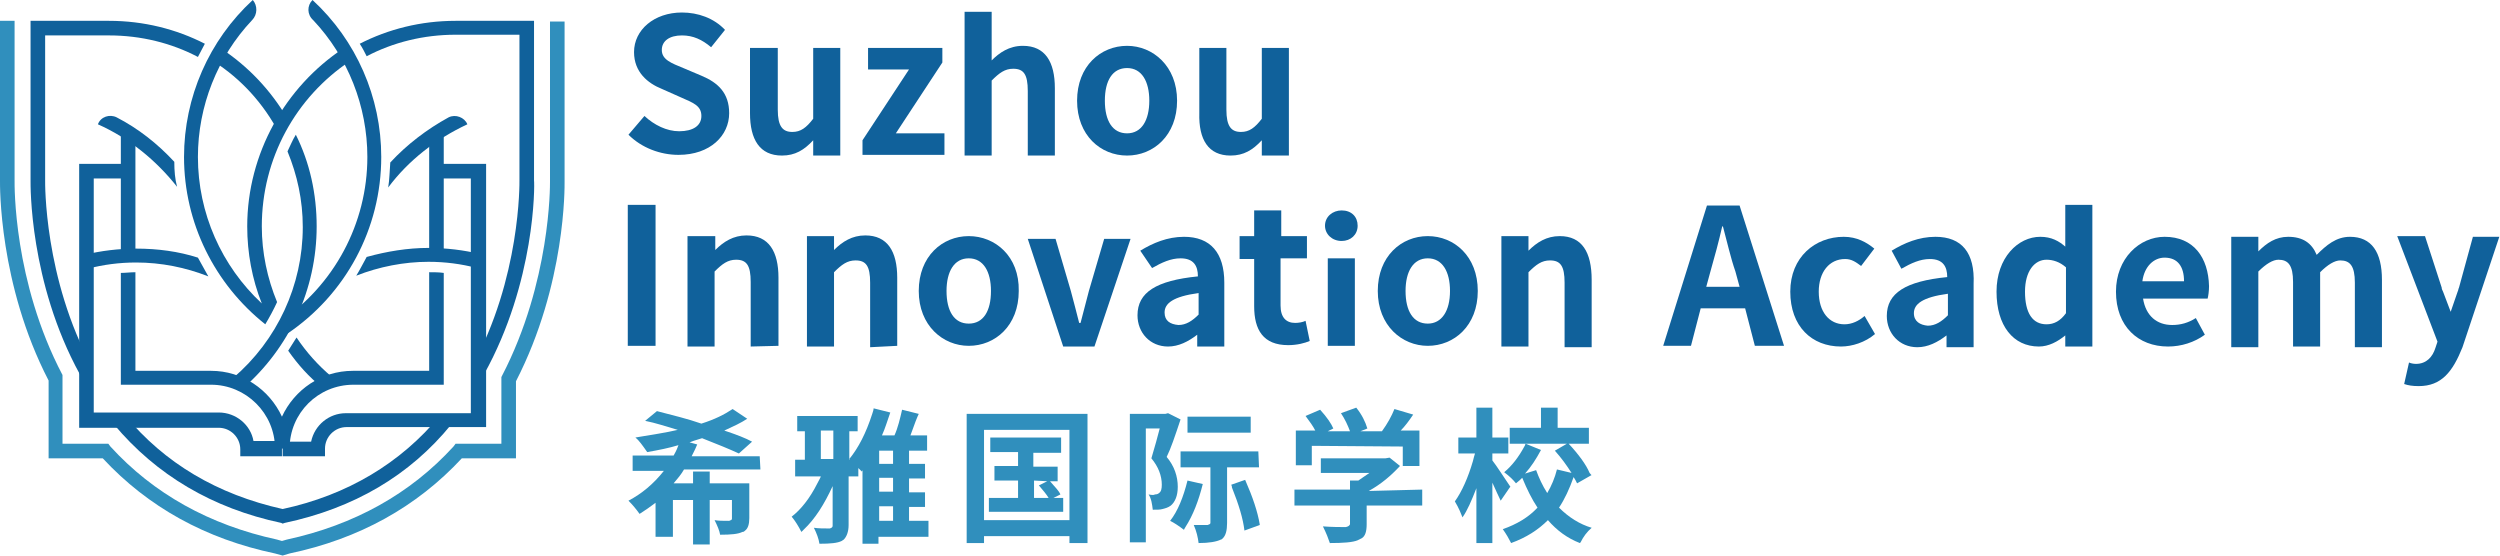 <?xml version="1.0" encoding="utf-8"?>
<!-- Generator: Adobe Illustrator 22.0.0, SVG Export Plug-In . SVG Version: 6.00 Build 0)  -->
<svg version="1.1" id="图层_1" xmlns="http://www.w3.org/2000/svg" xmlns:xlink="http://www.w3.org/1999/xlink" x="0px" y="0px"
	 viewBox="0 0 360 80" style="enable-background:new 0 0 360 80;" xml:space="preserve">
<style type="text/css">
	.st0{fill:#308FBD;}
	.st1{fill:#10619B;}
</style>
<path class="st0" d="M40.7,80l-1.1-0.3C29.6,77.6,21.3,73,14.8,66H7V54.8C-0.2,40.9,0,26.6,0,26v-23h2.1v23c0,0.6-0.2,14.5,6.9,28
	L9,54.3v9.6h6.6l0.3,0.4c6.2,6.8,14.3,11.3,24,13.4l0.7,0.2l0.7-0.2c9.7-2.1,17.8-6.6,24-13.4l0.3-0.4h6.6v-9.6l0.1-0.2
	c7-13.5,6.9-27.4,6.9-27.9V3.1h2.1v23.1c0,0.6,0.2,14.7-7,28.7V66h-7.8c-6.5,7-14.8,11.6-24.8,13.7L40.7,80z"/>
<path class="st1" d="M40.7,75.4l-0.2-0.1c-9.9-2.1-18-6.9-24.1-14.2l1.6-1.3c5.7,6.9,13.3,11.4,22.7,13.5c9.3-2,17-6.6,22.7-13.5
	l1.6,1.3C59,68.5,50.9,73.2,41,75.3L40.7,75.4z"/>
<path class="st1" d="M29.5,6.3C25.4,4.2,20.7,3,15.7,3H4.4v23c0,0.6-0.2,14.6,7.1,27.9l1.8-1C6.3,40.1,6.5,26.2,6.5,26V5.1h9.2
	c4.6,0,9,1.1,12.8,3.1C28.8,7.6,29.2,6.9,29.5,6.3z"/>
<path class="st1" d="M76.9,26v-23H65.6c-5,0-9.7,1.2-13.8,3.3c0.4,0.6,0.7,1.2,1,1.8c3.8-2,8.2-3.1,12.8-3.1h9.2v21
	c0,0.2,0.2,14.1-6.9,26.9l1.8,1C77.1,40.6,77,26.6,76.9,26z"/>
<path class="st1" d="M19.5,36.6V19.7c-0.7-0.5-1.3-1-2.1-1.5v18.5C18.1,36.7,18.8,36.6,19.5,36.6z"/>
<path class="st1" d="M63.9,36.7V18.5c-0.7,0.5-1.4,1-2.1,1.5v16.6C62.5,36.6,63.2,36.7,63.9,36.7z"/>
<path class="st1" d="M61.7,35.7c-3,0-6,0.5-8.9,1.3c-0.5,0.9-1,1.9-1.5,2.7c3.3-1.3,6.9-2,10.4-2c2.4,0,4.7,0.3,7,0.9l0.5-2
	C66.8,36,64.2,35.7,61.7,35.7z"/>
<path class="st1" d="M28.5,37.1c-2.8-0.9-5.8-1.3-8.9-1.3c-2.5,0-5,0.3-7.5,0.9l0.5,2c2.3-0.6,4.6-0.9,7-0.9c3.6,0,7.1,0.7,10.4,2
	C29.5,38.9,29,38,28.5,37.1z"/>
<path class="st1" d="M40.2,19.2l1.2-2.1C39,13,35.7,9.5,31.7,6.9c-0.4,0.6-0.7,1.2-1,1.9C34.8,11.4,38,15,40.2,19.2z"/>
<path class="st1" d="M42.6,19.4c-0.5,0.8-0.8,1.6-1.2,2.4c1.4,3.4,2.2,7,2.2,10.9c0,8.4-3.7,16.3-10,21.7l1.3,1.6
	c6.8-5.9,10.7-14.4,10.7-23.4C45.6,27.9,44.6,23.4,42.6,19.4z"/>
<path class="st1" d="M41.3,48.1l-1.1-1.7c7.9-5.3,12.7-14.2,12.7-23.8c0-7.3-2.8-14.4-7.8-19.7C44.2,2.1,44.2,0.8,45,0
	c6.3,5.8,9.9,14,9.9,22.6C54.9,32.9,49.8,42.4,41.3,48.1z"/>
<path class="st1" d="M39.9,43.5c-1.4-3.4-2.2-7.1-2.2-10.9c0-9.8,4.9-18.6,12.7-23.8c-0.3-0.7-0.7-1.2-1-1.8
	c-8.3,5.5-13.8,15.1-13.8,25.6c0,3.8,0.7,7.6,2.1,11.1c-5.8-5.4-9.2-13-9.2-21.1c0-7.3,2.8-14.4,7.8-19.7c0.8-0.8,0.8-2.1,0.1-2.9
	c-6.3,5.8-9.9,14-9.9,22.6c0,9.5,4.4,18.3,11.7,24.1C38.8,45.7,39.4,44.6,39.9,43.5z"/>
<path class="st1" d="M25.1,23.3c-2.4-2.6-5.2-4.8-8.3-6.4c-1-0.5-2.3-0.1-2.7,1c4.5,2,8.4,5.2,11.4,9C25.2,25.8,25.1,24.6,25.1,23.3
	z"/>
<path class="st1" d="M64.6,16.9c-3.1,1.7-6,3.9-8.4,6.5c-0.1,1.2-0.1,2.4-0.3,3.6c2.9-3.9,6.9-7,11.4-9.1
	C66.9,16.9,65.6,16.4,64.6,16.9z"/>
<path class="st1" d="M42.7,48.6c-0.4,0.6-0.8,1.3-1.2,1.9c1.4,2,3,3.8,4.9,5.3l1.3-1.6C45.8,52.6,44.1,50.7,42.7,48.6z"/>
<path class="st1" d="M40.7,65.7h-6.1v-1c0-1.7-1.4-3.1-3.1-3.1H11.4V23.6h7.1v2.1h-5v33.7h18c2.5,0,4.6,1.8,5,4.1h4.1V65.7
	L40.7,65.7z"/>
<path class="st1" d="M46.8,65.7h-6.1v-2.1h4.1c0.5-2.4,2.6-4.1,5-4.1h18V25.7h-5v-2.1H70v37.9H49.9c-1.7,0-3.1,1.4-3.1,3.1
	L46.8,65.7L46.8,65.7z"/>
<path class="st1" d="M61.8,39.2v14.2h-11c-4.5,0-8.4,2.7-10.2,6.6c-1.8-3.9-5.7-6.6-10.2-6.6H19.5V39.2c-0.7,0-1.4,0.1-2.1,0.1v16.1
	h13c5,0,9.2,4.1,9.2,9.2h2.1c0-5.1,4.1-9.2,9.2-9.2h13V39.3C63.2,39.2,62.5,39.2,61.8,39.2z"/>
<path class="st1" d="M97.8,18.9c-1.8,0-3.6-0.9-5-2.2l-2.3,2.7c1.9,1.9,4.6,2.9,7.2,2.9c4.6,0,7.3-2.8,7.3-6c0-2.9-1.6-4.4-4-5.4
	l-2.6-1.1c-1.7-0.7-3.1-1.2-3.1-2.6c0-1.3,1.1-2.1,2.9-2.1c1.6,0,2.9,0.6,4.2,1.7l2-2.5c-1.6-1.7-3.9-2.5-6.2-2.5
	c-4,0-6.9,2.5-6.9,5.7c0,2.9,2,4.5,4,5.3L98,14c1.8,0.8,3,1.2,3,2.7C101,18.1,99.8,18.9,97.8,18.9z"/>
<path class="st1" d="M112.6,22.4c1.9,0,3.2-0.8,4.5-2.2v2.2h3.9V22V6.9h-3.9v10.2c-1,1.3-1.8,1.9-3,1.9c-1.4,0-2.1-0.8-2.1-3.2V6.9
	H108v9.4C108,20.1,109.4,22.4,112.6,22.4z"/>
<path class="st1" d="M136,19.2h-7l6.7-10.2V6.9H125V10h5.9l-6.7,10.2v2.1H136V19.2z"/>
<path class="st1" d="M162.3,22.4c3.8,0,7.2-2.9,7.2-7.9c0-5-3.5-7.9-7.2-7.9c-3.8,0-7.2,2.9-7.2,7.9
	C155.1,19.5,158.5,22.4,162.3,22.4z M162.3,9.8c2.1,0,3.2,1.9,3.2,4.7c0,2.8-1.1,4.7-3.2,4.7c-2.1,0-3.2-1.8-3.2-4.7
	C159.1,11.6,160.2,9.8,162.3,9.8z"/>
<path class="st1" d="M177.2,22.4c1.9,0,3.2-0.8,4.5-2.2v2.2h3.9V22V6.9h-3.9v10.2c-1,1.3-1.8,1.9-3,1.9c-1.4,0-2.1-0.8-2.1-3.2V6.9
	h-3.9v9.4C172.6,20.1,174,22.4,177.2,22.4z"/>
<path class="st1" d="M94.4,29.5h-4v20.3h4V29.5z"/>
<path class="st1" d="M112.1,49.8v-9.8c0-3.8-1.4-6.1-4.6-6.1c-1.9,0-3.3,0.9-4.5,2.1V34H99v0.4v6.3v9.2h3.9V45v-5.9
	c1.1-1.1,1.9-1.7,3.1-1.7c1.5,0,2.1,0.8,2.1,3.2v9.3L112.1,49.8L112.1,49.8z"/>
<path class="st1" d="M129.2,49.8v-9.8c0-3.8-1.4-6.1-4.6-6.1c-1.9,0-3.3,0.9-4.5,2.1V34h-3.9v0.4v8.8v6.7h3.9v-1v-9.7
	c1.1-1.1,1.9-1.7,3.1-1.7c1.5,0,2.1,0.8,2.1,3.2v9.3L129.2,49.8L129.2,49.8z"/>
<path class="st1" d="M139.5,34c-3.8,0-7.2,2.9-7.2,7.9c0,5,3.5,7.9,7.2,7.9c3.8,0,7.2-2.9,7.2-7.9C146.8,36.9,143.3,34,139.5,34z
	 M139.5,46.6c-2.1,0-3.2-1.8-3.2-4.7c0-2.8,1.1-4.7,3.2-4.7c2.1,0,3.2,1.9,3.2,4.7C142.7,44.8,141.6,46.6,139.5,46.6z"/>
<path class="st1" d="M162.8,34.4H159l-2.2,7.5c-0.4,1.5-0.8,3.1-1.2,4.6h-0.2c-0.4-1.6-0.8-3.1-1.2-4.6l-2.2-7.5h-4l5.1,15.5h4.5
	L162.8,34.4z"/>
<path class="st1" d="M165.9,38.6c1.4-0.8,2.7-1.4,4.1-1.4c1.9,0,2.5,1.1,2.5,2.6c-6,0.6-8.7,2.3-8.7,5.6c0,2.5,1.8,4.5,4.4,4.5
	c1.5,0,2.9-0.7,4.2-1.7v1.7h3.9v-9.2c0-4.3-2-6.6-5.8-6.6c-2.4,0-4.5,0.9-6.3,2L165.9,38.6z M167.7,45c0-1.3,1.2-2.3,4.9-2.8v3.1
	c-0.9,0.9-1.8,1.5-2.9,1.5C168.5,46.7,167.7,46.2,167.7,45z"/>
<path class="st1" d="M193.2,30.3c-1.3,0-2.4,0.9-2.4,2.2c0,1.2,1,2.2,2.4,2.2c1.3,0,2.3-0.9,2.3-2.2
	C195.5,31.2,194.6,30.3,193.2,30.3z"/>
<path class="st1" d="M205.6,34c-3.8,0-7.2,2.9-7.2,7.9c0,5,3.5,7.9,7.2,7.9c3.8,0,7.2-2.9,7.2-7.9C212.8,36.9,209.4,34,205.6,34z
	 M205.6,46.6c-2.1,0-3.2-1.8-3.2-4.7c0-2.8,1.1-4.7,3.2-4.7c2.1,0,3.2,1.9,3.2,4.7C208.8,44.8,207.6,46.6,205.6,46.6z"/>
<path class="st1" d="M224.6,34c-1.9,0-3.3,0.9-4.5,2.1V34h-3.9v0.4v15.1v0.4h3.9v-0.4v-3.5v-6.8c1.1-1.1,1.9-1.7,3.1-1.7
	c1.5,0,2.1,0.8,2.1,3.2v9.3h3.9v-9.7C229.2,36.3,227.8,34,224.6,34z"/>
<path class="st1" d="M245.8,29.6l-6.3,20.2h4l1.4-5.4h6.4l1.4,5.4h4.2l-6.4-20.2H245.8z M245.7,41.3l0.6-2.2
	c0.6-2.1,1.2-4.3,1.7-6.5h0.1c0.6,2.2,1.1,4.5,1.8,6.5l0.6,2.2H245.7z"/>
<path class="st1" d="M265.6,46.7c-2.2,0-3.7-1.8-3.7-4.7c0-2.8,1.5-4.7,3.8-4.7c0.9,0,1.5,0.4,2.3,1l1.9-2.5
	c-1.1-0.9-2.5-1.7-4.4-1.7c-4.1,0-7.7,2.9-7.7,7.9c0,5,3.1,7.9,7.3,7.9c1.6,0,3.5-0.6,4.9-1.8l-1.5-2.6
	C267.7,46.2,266.7,46.7,265.6,46.7z"/>
<path class="st1" d="M278.7,34.1c-2.4,0-4.5,0.9-6.3,2l1.4,2.6c1.4-0.8,2.7-1.4,4.1-1.4c1.9,0,2.5,1.1,2.5,2.6
	c-6,0.6-8.7,2.3-8.7,5.6c0,2.5,1.8,4.5,4.4,4.5c1.5,0,2.9-0.7,4.2-1.7v1.7h3.9v-9.1C284.4,36.4,282.5,34.1,278.7,34.1z M275.6,45.1
	c0-1.3,1.2-2.3,4.9-2.8v3.1c-0.9,0.9-1.8,1.5-2.9,1.5C276.5,46.8,275.6,46.3,275.6,45.1z"/>
<path class="st1" d="M297.5,35.6c-1-0.9-2.1-1.5-3.7-1.5c-3.2,0-6.3,3-6.3,7.9s2.4,7.9,6.1,7.9c1.4,0,2.7-0.7,3.8-1.6v1.6h3.9V29.5
	h-3.9V35.6L297.5,35.6z M294.7,46.7c-2,0-3.1-1.6-3.1-4.7c0-3,1.4-4.6,3.1-4.6c0.9,0,1.9,0.3,2.8,1.1v6.6
	C296.7,46.2,295.8,46.7,294.7,46.7z"/>
<path class="st1" d="M311.7,34.1c-3.6,0-7,3.1-7,7.9c0,5,3.2,7.9,7.5,7.9c1.9,0,3.8-0.6,5.3-1.7l-1.3-2.4c-1.1,0.7-2.2,1-3.4,1
	c-2.2,0-3.8-1.3-4.2-3.8h9.3c0.1-0.4,0.2-1.1,0.2-1.8C318,37.1,315.9,34.1,311.7,34.1z M308.5,40.5c0.3-2.2,1.7-3.4,3.2-3.4
	c1.9,0,2.8,1.3,2.8,3.4H308.5z"/>
<path class="st1" d="M338.4,34.1c-2,0-3.4,1.2-4.8,2.6c-0.7-1.7-2-2.6-4.1-2.6c-1.8,0-3.1,0.9-4.3,2.1v-2.1h-3.9v0.4v2.7v12.8h3.9
	V39.8v-0.7c1.1-1.1,2.1-1.7,2.9-1.7c1.4,0,2.1,0.8,2.1,3.2v9.3h3.9V39.2c1.1-1.1,2.1-1.7,2.9-1.7c1.4,0,2.1,0.8,2.1,3.2v9.3h3.9
	v-9.7C343,36.3,341.5,34.1,338.4,34.1z"/>
<path class="st1" d="M354.1,41.4c-0.1,0.2-0.1,0.4-0.2,0.6l-1,2.9l-1.1-2.9c-0.1-0.2-0.2-0.4-0.2-0.6l-2.4-7.4h-4l5.8,15.2l-0.3,0.9
	c-0.4,1.3-1.3,2.3-2.8,2.3c-0.4,0-0.8-0.1-1-0.2l-0.7,3.1c0.6,0.2,1.2,0.3,2.1,0.3c3.3,0,4.9-2.1,6.3-5.6l5.3-15.9h-3.8L354.1,41.4z
	"/>
<path class="st1" d="M188.2,37.3v-3.1V34h-3.7v-3.7h-3.3h-0.6V34h-2.1v0.4v2.9h2.1v2v4.8c0,3.4,1.3,5.6,4.9,5.6
	c1.3,0,2.4-0.3,3.1-0.6l-0.6-2.9c-0.4,0.2-1,0.3-1.5,0.3c-1.3,0-2.1-0.8-2.1-2.5v-6.8H188.2z"/>
<path class="st1" d="M191.2,49.4v0.4h3.9v-0.4V37.2h-3.9V49.4z"/>
<path class="st1" d="M142.8,22V11.6c1.1-1.1,1.9-1.7,3.1-1.7c1.5,0,2.1,0.8,2.1,3.2v9.3h3.9v-9.7c0-3.8-1.4-6.1-4.6-6.1
	c-2,0-3.4,1-4.5,2.1V6V1.7h-3.9V22v0.4h3.9V22L142.8,22z"/>
<path class="st0" d="M109.5,67.6h-11c-0.4,0.7-0.9,1.3-1.5,2h2.8v-1.7h2.4v1.7h5.7v5c0,0.9-0.2,1.5-0.6,1.8
	c-0.1,0.1-0.2,0.2-0.4,0.2c-0.6,0.3-1.6,0.4-3.2,0.4c-0.1-0.6-0.4-1.3-0.8-2.1c0.6,0.1,1.2,0.1,2.1,0.1c0.2-0.1,0.4-0.1,0.4-0.3
	v-2.7h-3.2v6.4h-2.4v-6.4h-2.9v5.3h-2.5v-4.9c-0.8,0.6-1.5,1.1-2.3,1.6c-0.5-0.7-1-1.3-1.6-1.9c1.9-1,3.6-2.4,5.1-4.3h-4.5v-2.2h5.9
	c0.4-0.7,0.6-1.2,0.7-1.5c-1.3,0.4-2.8,0.7-4.5,1c-0.7-1-1.2-1.7-1.7-2.1c2.4-0.4,4.4-0.7,6.1-1.1c-1.7-0.5-3.2-1-4.7-1.3l1.7-1.4
	c2.3,0.6,4.4,1.1,6.4,1.8c1.9-0.6,3.3-1.3,4.5-2.1l2.1,1.4c-0.9,0.6-2,1.1-3.3,1.7c1.8,0.6,3.1,1.1,4,1.6l-1.9,1.7
	c-1.3-0.6-3-1.3-5.3-2.2c-1,0.3-1.6,0.5-1.8,0.6l1.1,0.3c-0.1,0.3-0.4,0.9-0.8,1.7h9.8L109.5,67.6L109.5,67.6z"/>
<path class="st0" d="M133.7,75v2.3h-7.2v1h-2.3V67.7l-0.1,0.2c-0.2-0.2-0.4-0.4-0.5-0.5v1.2h-1.4v7c0,1-0.3,1.7-0.7,2.1
	c-0.1,0.1-0.2,0.1-0.3,0.2c-0.6,0.3-1.6,0.4-3.2,0.4c-0.1-0.7-0.4-1.5-0.8-2.3c0.7,0.1,1.4,0.1,2.3,0.1c0.3-0.1,0.4-0.2,0.4-0.4
	v-5.7c-1.2,2.6-2.5,4.7-4.2,6.3c-0.1,0.1-0.2,0.2-0.3,0.3c-0.4-0.8-0.9-1.6-1.4-2.2c1.3-1,2.6-2.6,3.7-4.8c0.2-0.4,0.4-0.7,0.5-1
	h-3.7v-2.4h1.4v-4.1h-1.1v-2.2h8.7v2.2h-1.2v4.1h0.1l-0.1-0.1c1.3-1.6,2.4-3.7,3.3-6.5c0.1-0.3,0.2-0.6,0.2-0.8l2.4,0.6
	c-0.4,1.1-0.7,2.2-1.2,3.3h1.8c0.5-1.1,0.8-2.4,1.1-3.7l2.4,0.6c-0.2,0.4-0.6,1.4-1.2,3.1h2.4v2.2h-2.6v1.9h2.3v2.1h-2.3v2h2.3v2.1
	h-2.3V75H133.7L133.7,75z M118.2,62v4.1h1.8V62H118.2z M128.6,66.8v-1.9h-2v1.9H128.6z M128.6,70.8v-2h-2v2H128.6z M126.6,72.9V75h2
	v-2.1H126.6z"/>
<path class="st0" d="M139.2,59.6h17.4v18.6H154v-1h-12.3v1h-2.5V59.6z M141.7,74.9H154v-13h-12.3V74.9z M151.7,71.7h1.4v2h-10.7v-2
	h4.2v-2.5h-3.4v-2.1h3.4v-2h-4V63h10.2v2.2h-4v2h3.5v2.1h-1.1c0.7,0.8,1.3,1.4,1.5,1.9L151.7,71.7z M148.9,69.2v2.5h2.1
	c-0.3-0.5-0.8-1.1-1.4-1.8l1.2-0.6L148.9,69.2L148.9,69.2z"/>
<path class="st0" d="M168.2,59.5l1.8,0.9c-0.8,2.4-1.4,4.2-2,5.4c1.1,1.3,1.6,2.8,1.6,4.3c0,1.3-0.4,2.2-1,2.7
	c-0.4,0.3-0.8,0.4-1.2,0.5c-0.3,0.1-0.8,0.1-1.4,0.1c-0.1-0.8-0.2-1.6-0.6-2.2c0.5,0.1,0.8,0.1,0.9,0c0.3,0,0.5-0.1,0.6-0.2
	c0.3-0.2,0.4-0.6,0.4-1.2c0-1.3-0.5-2.6-1.5-3.8c0.5-1.7,0.9-3.1,1.2-4.3h-2v16.4h-2.3V59.6h5.1L168.2,59.5z M171,69.2l2.2,0.5
	c-0.6,2.4-1.4,4.5-2.5,6.2c-0.1,0.2-0.2,0.3-0.2,0.4c-0.8-0.6-1.4-1-2-1.3C169.6,73.6,170.4,71.6,171,69.2z M181.3,67.3h-4.6v8
	c0,1.1-0.2,1.8-0.6,2.2c-0.1,0.1-0.2,0.2-0.3,0.2c-0.6,0.3-1.7,0.5-3.2,0.5c-0.1-0.8-0.3-1.7-0.7-2.6c0.3,0,1,0,2,0
	c0.2-0.1,0.4-0.1,0.4-0.3v-8H170v-2.3h11.2L181.3,67.3L181.3,67.3z M180.1,60v2.3H171V60H180.1z M177.3,69.8l2-0.7
	c1.1,2.5,1.8,4.6,2.1,6.4c0,0.1,0,0.1,0,0.1l-2.2,0.8c-0.2-1.7-0.8-3.7-1.8-6.2C177.4,70.1,177.4,70,177.3,69.8z"/>
<path class="st0" d="M204.8,70.5v2.3h-8v2.7c0,1-0.2,1.7-0.7,2c-0.2,0.1-0.4,0.2-0.6,0.3c-0.7,0.3-2.1,0.4-4,0.4
	c-0.2-0.6-0.5-1.4-1-2.4c1.4,0.1,2.5,0.1,3.3,0.1c0.4-0.1,0.5-0.2,0.6-0.4v-2.7h-8v-2.3h8v-1.3h1.2c0.4-0.3,0.9-0.6,1.6-1.1h-7v-2.1
	h9.3l0.6-0.1l1.5,1.2c-1.3,1.4-2.7,2.6-4.5,3.6L204.8,70.5L204.8,70.5z M188.9,64.2v2.8h-2.3V62h2.8c-0.3-0.6-0.8-1.3-1.4-2.1
	l2.1-0.9c1,1.1,1.6,2,1.9,2.7l-0.8,0.4h3.2c-0.3-0.8-0.7-1.7-1.3-2.6l2.2-0.8c0.8,1,1.3,2,1.6,3l-1,0.4h3.1c0.8-1.1,1.4-2.2,1.8-3.2
	l2.7,0.8c-0.6,0.9-1.2,1.7-1.8,2.3h2.7v5.1h-2.4v-2.8L188.9,64.2L188.9,64.2z"/>
<path class="st0" d="M217.4,70.2l-1.3,1.9c-0.3-0.6-0.7-1.5-1.2-2.6v8.7h-2.3v-7.9c-0.7,1.8-1.3,3.2-2,4.2c-0.2-0.5-0.5-1.3-1.1-2.3
	c1-1.4,1.9-3.4,2.6-5.8c0.1-0.4,0.2-0.8,0.3-1.1H210V63h2.6v-4.3h2.3V63h2.3v2.3h-2.3v1c0.7,0.9,1.5,2.2,2.6,3.8
	C217.4,70.2,217.4,70.2,217.4,70.2z M229.2,68.4l-2.1,1.2c-0.2-0.4-0.3-0.6-0.5-0.9c-0.6,1.7-1.3,3.2-2.1,4.4c1.4,1.4,3,2.4,4.7,2.9
	c-0.7,0.6-1.2,1.3-1.6,2.1c-0.1,0.1-0.1,0.1-0.1,0.1c-1.8-0.7-3.3-1.8-4.6-3.3c-1.4,1.4-3.1,2.5-5.3,3.3c-0.3-0.6-0.7-1.3-1.2-2
	c2-0.7,3.7-1.7,5-3.1c-0.8-1.2-1.5-2.6-2.2-4.3c-0.2,0.2-0.5,0.5-0.9,0.8c-0.4-0.5-0.9-1-1.7-1.6c1.1-0.9,2.1-2.2,2.9-3.7
	c0.1-0.1,0.1-0.3,0.2-0.4l2.2,0.9c-0.7,1.3-1.4,2.4-2.3,3.4l1.6-0.5c0.4,1.1,0.9,2.2,1.6,3.3c0.6-1,1.1-2.2,1.4-3.4l2.1,0.5
	c-0.7-1.1-1.5-2.2-2.4-3.2l1.9-1.1c1.5,1.6,2.6,3.1,3.1,4.3C229.1,68.3,229.1,68.4,229.2,68.4z M228.8,61.6v2.3h-11.4v-2.3h4.5v-2.9
	h2.4v2.9H228.8z"/>
</svg>
